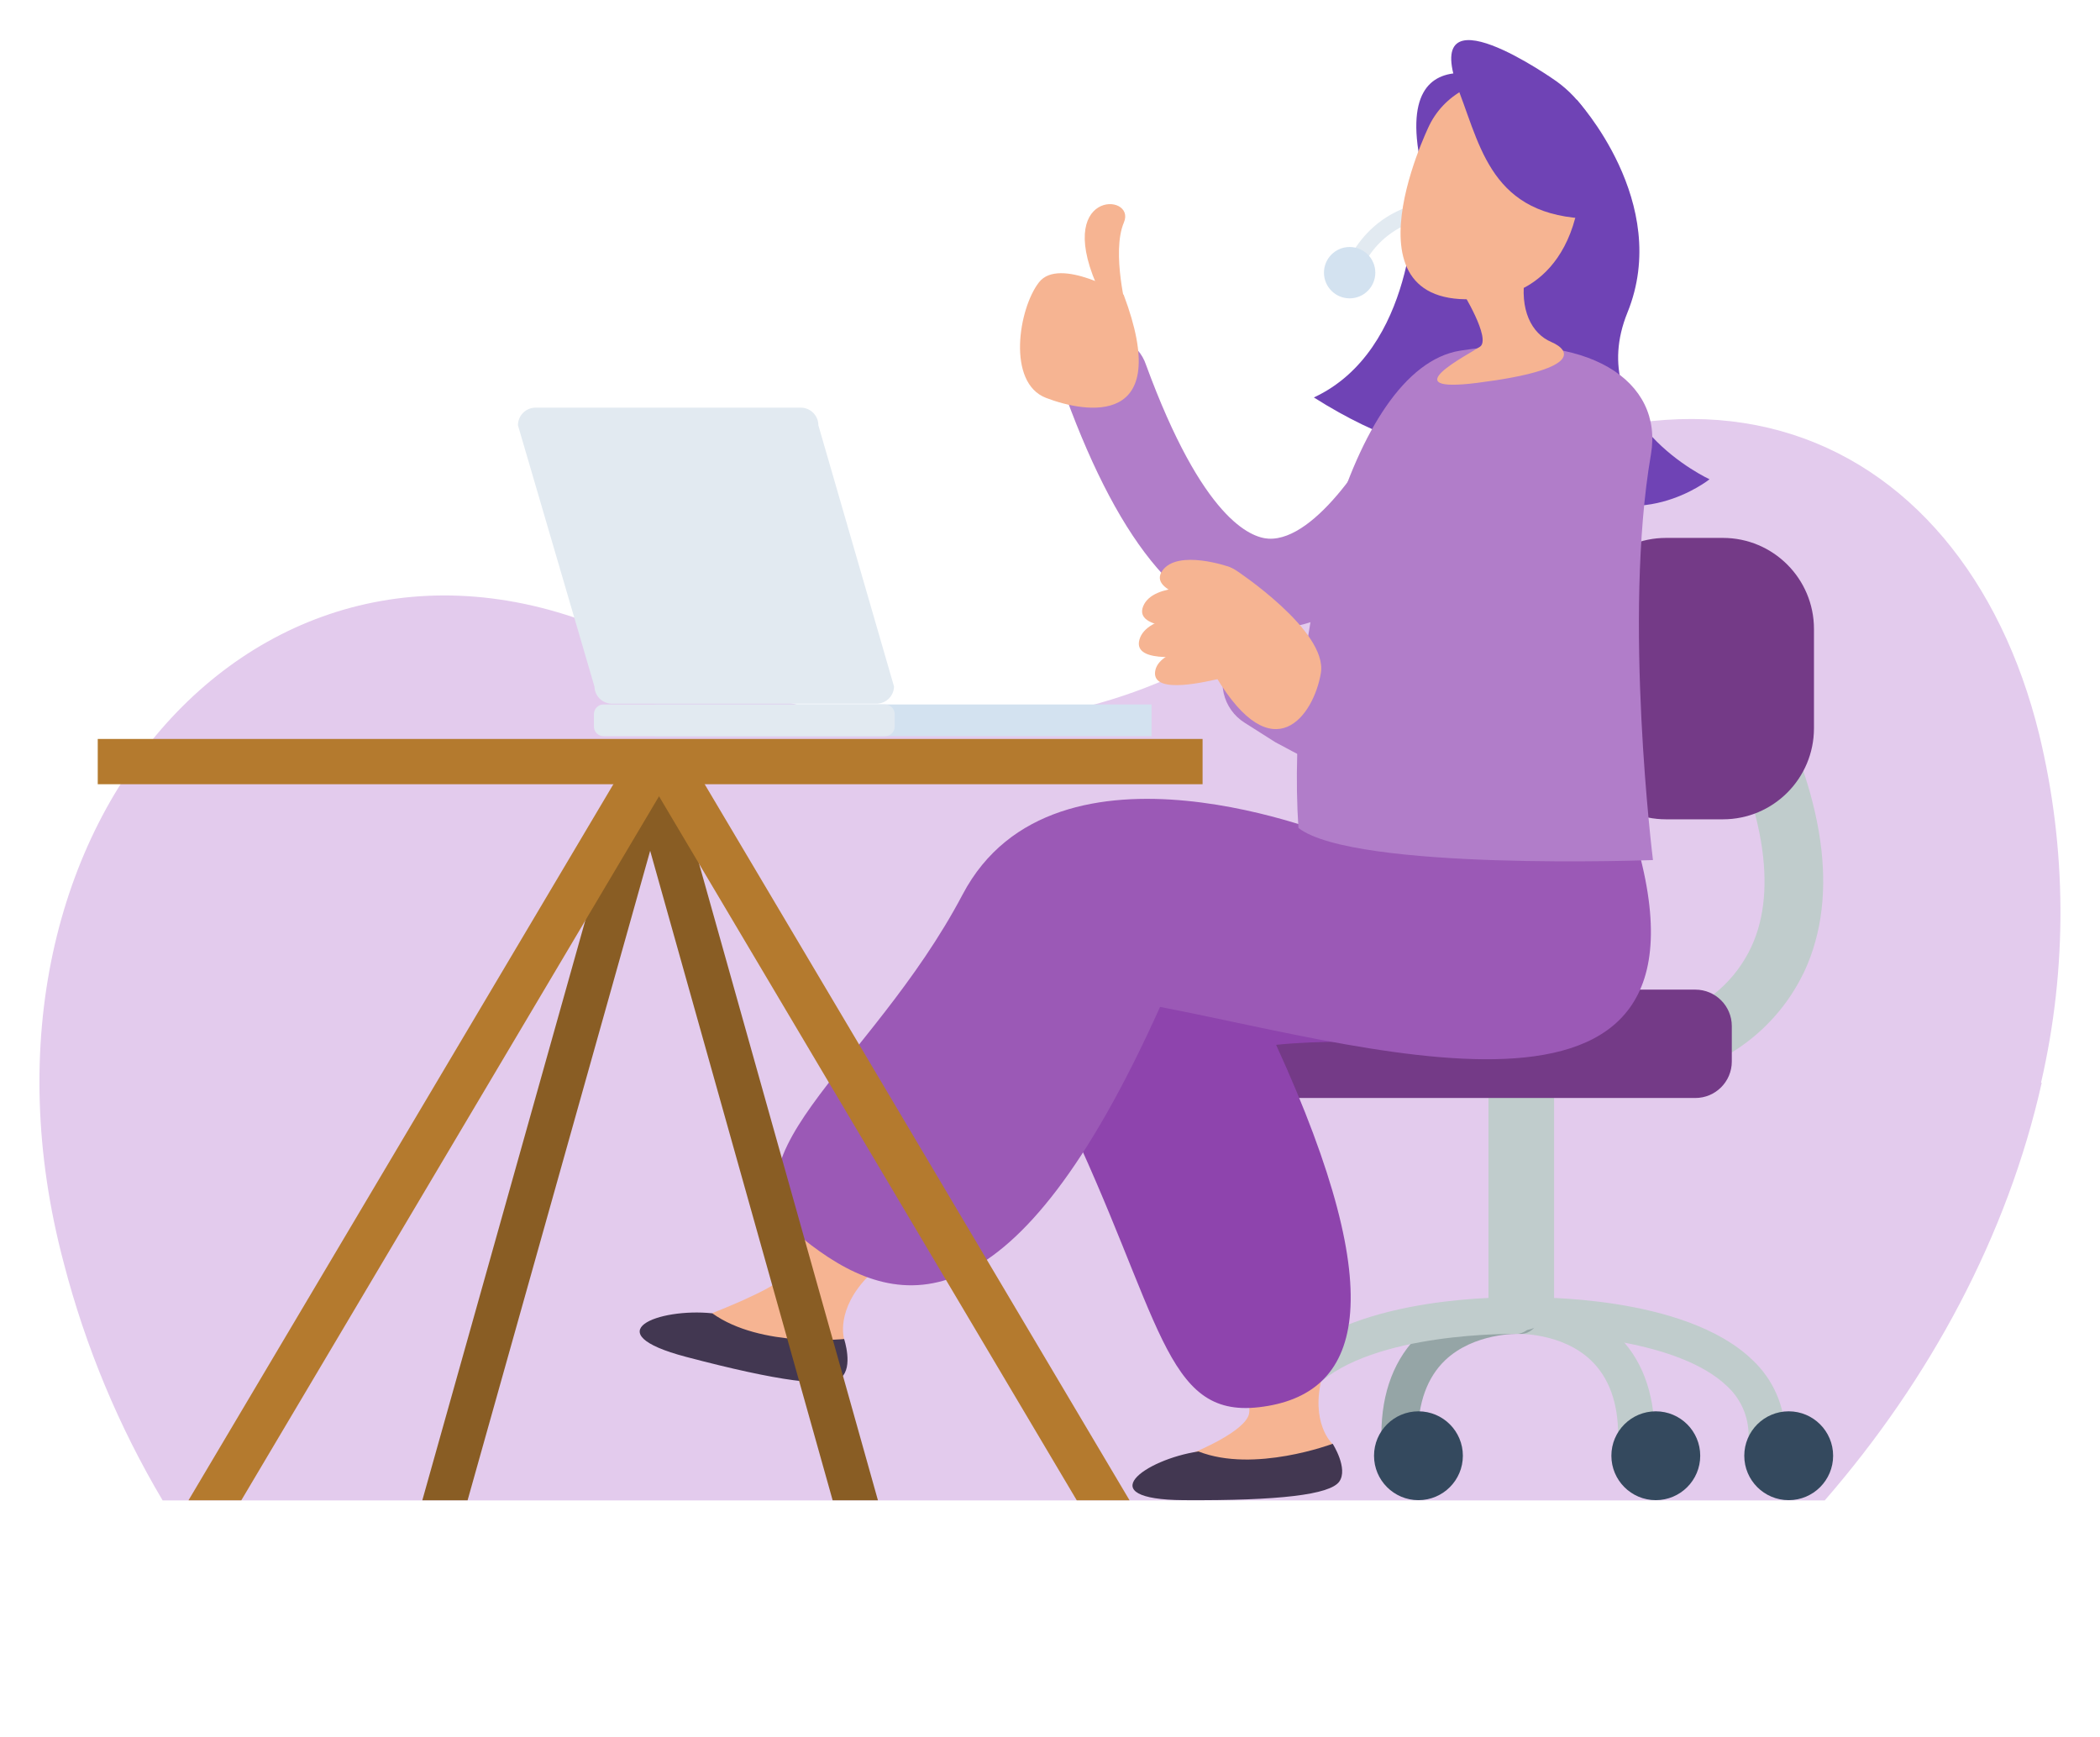 <svg width="214" height="177" viewBox="0 0 214 177" fill="none" xmlns="http://www.w3.org/2000/svg">
<path d="M65.488 65.896C82.932 74.889 110.128 79.852 133.661 59.93C170.102 29.027 200.019 43.192 207.8 74.828C210.627 86.49 210.692 98.652 207.991 110.345H208.061C204.572 125.905 196.67 140.567 185.95 152.909H16.573C12.096 145.37 8.708 137.236 6.508 128.749C-5.546 83.506 28.148 46.681 65.488 65.896Z" fill="#E3CBED"/>
<path d="M137.413 28.731C137.228 28.659 137.077 28.521 136.987 28.344C136.897 28.167 136.875 27.964 136.925 27.772C136.925 27.693 138.896 20.532 147.697 20.331C147.811 20.32 147.926 20.332 148.035 20.368C148.144 20.403 148.245 20.461 148.33 20.538C148.415 20.615 148.484 20.709 148.53 20.814C148.577 20.919 148.601 21.032 148.601 21.147C148.601 21.262 148.577 21.375 148.53 21.48C148.484 21.585 148.415 21.679 148.33 21.756C148.245 21.833 148.144 21.891 148.035 21.927C147.926 21.962 147.811 21.974 147.697 21.963C140.117 22.137 138.495 28.12 138.477 28.181C138.451 28.285 138.404 28.383 138.34 28.469C138.275 28.555 138.194 28.627 138.102 28.681C138.009 28.736 137.907 28.771 137.801 28.786C137.695 28.8 137.587 28.793 137.483 28.766L137.413 28.731Z" fill="#E2EAF1"/>
<path d="M137.535 30.405C138.98 30.405 140.151 29.234 140.151 27.788C140.151 26.343 138.98 25.172 137.535 25.172C136.089 25.172 134.918 26.343 134.918 27.788C134.918 29.234 136.089 30.405 137.535 30.405Z" fill="#D3E2F0"/>
<path d="M131.944 63.821C130.976 64.005 129.989 64.075 129.004 64.03C120.954 63.672 114.264 55.875 108.577 40.323C108.149 39.208 108.175 37.97 108.649 36.874C109.124 35.778 110.009 34.912 111.115 34.462C111.665 34.256 112.251 34.164 112.838 34.19C113.425 34.216 114 34.361 114.529 34.615C115.059 34.869 115.532 35.228 115.919 35.669C116.307 36.11 116.601 36.625 116.785 37.183C122.541 52.883 127.443 54.802 129.284 54.898C134.168 55.133 139.977 45.853 141.87 41.579C142.096 41.044 142.429 40.56 142.85 40.158C143.27 39.757 143.768 39.445 144.313 39.243C144.858 39.042 145.438 38.954 146.019 38.985C146.599 39.016 147.167 39.166 147.688 39.425C148.764 39.969 149.589 40.907 149.993 42.043C150.398 43.18 150.35 44.428 149.859 45.53C149.066 47.309 142.323 61.849 131.944 63.821Z" fill="#B17DC9"/>
<path d="M166.754 148.094C166.263 148.094 165.792 147.9 165.444 147.553C165.095 147.207 164.899 146.736 164.896 146.245C164.896 142.931 163.937 140.366 162.123 138.631C159.148 135.796 154.665 135.936 154.622 135.936C154.146 135.932 153.689 135.746 153.346 135.416C153.003 135.085 152.8 134.636 152.779 134.161C152.758 133.685 152.92 133.22 153.232 132.86C153.544 132.501 153.982 132.275 154.456 132.229C154.7 132.229 160.518 131.984 164.661 135.918C167.278 138.378 168.586 141.84 168.612 146.219C168.614 146.464 168.568 146.706 168.477 146.933C168.385 147.16 168.249 147.367 168.077 147.541C167.905 147.715 167.701 147.854 167.475 147.949C167.25 148.044 167.008 148.093 166.763 148.094H166.754Z" fill="#C0CCCC"/>
<path d="M180.046 148.095C179.557 148.093 179.089 147.899 178.741 147.555C178.394 147.211 178.195 146.744 178.188 146.255C178.188 145.314 177.992 144.384 177.612 143.523C177.232 142.663 176.677 141.891 175.982 141.257C171.167 136.617 159.619 135.849 155.572 135.945C155.098 135.926 154.649 135.727 154.317 135.388C153.984 135.05 153.793 134.598 153.782 134.124C153.771 133.65 153.94 133.189 154.257 132.836C154.573 132.482 155.012 132.262 155.484 132.221C156.147 132.221 171.664 131.924 178.563 138.579C179.613 139.556 180.451 140.737 181.027 142.049C181.603 143.362 181.904 144.778 181.913 146.211C181.917 146.705 181.726 147.18 181.382 147.533C181.037 147.886 180.566 148.088 180.072 148.095H180.046Z" fill="#C0CCCC"/>
<path d="M142.619 148.095C142.126 148.088 141.656 147.888 141.31 147.537C140.963 147.186 140.769 146.713 140.77 146.22C140.77 141.859 142.13 138.37 144.721 135.919C148.864 131.985 154.681 132.212 154.926 132.23C155.178 132.228 155.428 132.277 155.66 132.375C155.892 132.473 156.102 132.617 156.277 132.798C156.452 132.98 156.588 133.195 156.677 133.431C156.766 133.667 156.807 133.918 156.795 134.17C156.784 134.422 156.722 134.669 156.612 134.896C156.502 135.123 156.347 135.325 156.157 135.49C155.967 135.656 155.744 135.78 155.504 135.857C155.264 135.934 155.011 135.961 154.76 135.936C154.673 135.936 150.216 135.814 147.259 138.632C145.445 140.376 144.511 142.932 144.494 146.246C144.489 146.74 144.289 147.211 143.938 147.558C143.587 147.904 143.112 148.098 142.619 148.095Z" fill="#95A5A6"/>
<path d="M182.277 152.884C184.777 152.884 186.804 150.857 186.804 148.357C186.804 145.857 184.777 143.83 182.277 143.83C179.777 143.83 177.75 145.857 177.75 148.357C177.75 150.857 179.777 152.884 182.277 152.884Z" fill="#34495E"/>
<path d="M168.734 152.884C171.234 152.884 173.261 150.857 173.261 148.357C173.261 145.857 171.234 143.83 168.734 143.83C166.234 143.83 164.207 145.857 164.207 148.357C164.207 150.857 166.234 152.884 168.734 152.884Z" fill="#34495E"/>
<path d="M144.546 152.884C147.046 152.884 149.073 150.857 149.073 148.357C149.073 145.857 147.046 143.83 144.546 143.83C142.046 143.83 140.02 145.857 140.02 148.357C140.02 150.857 142.046 152.884 144.546 152.884Z" fill="#34495E"/>
<path d="M130.024 148.095C129.531 148.088 129.06 147.886 128.715 147.533C128.37 147.18 128.179 146.705 128.184 146.211C128.192 144.778 128.494 143.361 129.07 142.049C129.645 140.736 130.484 139.556 131.533 138.579C138.432 131.924 153.949 132.212 154.612 132.221C155.085 132.262 155.523 132.482 155.84 132.836C156.156 133.189 156.326 133.65 156.315 134.124C156.304 134.598 156.112 135.05 155.78 135.388C155.447 135.727 154.999 135.926 154.525 135.945C154.377 135.945 139.898 135.675 134.115 141.257C133.421 141.892 132.866 142.664 132.486 143.524C132.106 144.384 131.909 145.314 131.908 146.255C131.901 146.748 131.699 147.219 131.346 147.564C130.993 147.909 130.518 148.1 130.024 148.095Z" fill="#C0CCCC"/>
<path d="M155.029 135.596C154.141 135.596 153.289 135.243 152.661 134.615C152.033 133.986 151.68 133.134 151.68 132.246V107.693C151.723 106.836 152.095 106.028 152.718 105.436C153.34 104.844 154.166 104.515 155.025 104.515C155.883 104.515 156.709 104.844 157.332 105.436C157.954 106.028 158.326 106.836 158.37 107.693V132.246C158.371 132.686 158.285 133.121 158.118 133.527C157.951 133.934 157.705 134.303 157.394 134.614C157.084 134.925 156.715 135.172 156.309 135.34C155.904 135.509 155.468 135.596 155.029 135.596Z" fill="#C0CCCC"/>
<path d="M171.9 109.185C171.187 109.185 170.499 108.929 169.959 108.465C169.419 108 169.064 107.356 168.959 106.652C168.853 105.947 169.004 105.228 169.383 104.626C169.763 104.023 170.347 103.576 171.028 103.367C172.762 102.721 174.342 101.721 175.67 100.431C176.997 99.141 178.042 97.59 178.738 95.875C181.163 89.839 179.471 81.187 173.854 70.868C173.477 70.174 173.391 69.359 173.615 68.602C173.839 67.844 174.355 67.207 175.049 66.83C175.743 66.453 176.558 66.367 177.315 66.591C178.073 66.815 178.71 67.331 179.087 68.025C185.716 80.236 187.443 90.354 184.216 98.221C183.167 100.722 181.606 102.976 179.634 104.837C177.661 106.699 175.321 108.126 172.763 109.028C172.485 109.122 172.194 109.175 171.9 109.185Z" fill="#C0CCCC"/>
<path d="M172.763 100.855H126.091C124.039 100.855 122.375 102.519 122.375 104.571V108.182C122.375 110.234 124.039 111.898 126.091 111.898H172.763C174.815 111.898 176.479 110.234 176.479 108.182V104.571C176.479 102.519 174.815 100.855 172.763 100.855Z" fill="#743A87"/>
<path d="M175.572 54.819H169.78C164.655 54.819 160.5 58.974 160.5 64.1V74.218C160.5 79.343 164.655 83.498 169.78 83.498H175.572C180.697 83.498 184.852 79.343 184.852 74.218V64.1C184.852 58.974 180.697 54.819 175.572 54.819Z" fill="#743A87"/>
<path d="M144.127 20.506C144.127 20.506 144.249 35.691 133.887 40.506C148.008 49.438 154.506 45.129 154.506 45.129C154.506 45.129 160.926 12.272 144.127 20.506Z" fill="#6F43B5"/>
<path d="M160.673 10.161C160.673 10.161 170.407 20.628 165.845 31.853C161.362 42.913 174.21 48.844 174.21 48.844C174.21 48.844 166.596 54.95 158.746 48.844C150.896 42.739 156.818 20.462 156.818 20.462L160.673 10.161Z" fill="#6F43B5"/>
<path d="M121.773 147.981C121.773 147.981 126.841 145.914 127.277 144.109C127.713 142.303 124.547 131.749 128.708 130.912C132.868 130.075 136.034 135.465 134.752 140.227C133.47 144.99 135.746 147.109 135.746 147.109C135.746 147.109 136.619 150.511 130.801 151.47C125.603 152.246 121.773 147.981 121.773 147.981Z" fill="#F6B492"/>
<path d="M135.806 147.136C135.806 147.136 127.808 150.154 122.13 147.921C116.687 148.723 110.939 152.823 120.647 152.884C130.355 152.945 135.536 152.325 136.478 150.991C137.42 149.656 135.806 147.136 135.806 147.136Z" fill="#423751"/>
<path d="M143.048 84.082C143.048 84.082 95.747 86.699 108.333 113.04C118.434 134.13 118.573 144.545 128.298 143.411C138.713 142.198 141.949 132.543 130.043 106.481C147.548 104.667 174.884 112.421 165.167 81.788C149.685 83.785 143.048 84.082 143.048 84.082Z" fill="#8E44AD"/>
<path d="M72.586 133.817C72.586 133.817 78.569 131.523 79.834 130.171C81.099 128.819 83.881 117.567 87.911 118.902C91.941 120.236 92.028 126.481 88.556 129.979C85.085 133.477 86.018 136.46 86.018 136.46C86.018 136.46 83.602 139.608 78.456 138.483C73.31 137.358 72.586 133.817 72.586 133.817Z" fill="#F6B492"/>
<path d="M86.019 136.459C86.019 136.459 77.533 137.392 72.587 133.842C67.11 133.267 60.524 135.805 69.918 138.282C79.312 140.759 84.476 141.448 85.723 140.384C86.97 139.32 86.019 136.459 86.019 136.459Z" fill="#423751"/>
<path d="M136.575 85.478C136.575 85.478 107.521 73.267 98.092 91.165C88.663 109.063 71.716 118.622 82.68 126.908C91.803 133.825 103.448 135.474 118.214 102.617C140.962 106.978 178.895 118.927 165.41 81.762C146.666 84.1 136.575 85.478 136.575 85.478Z" fill="#9B59B6"/>
<path d="M168.445 87.65C168.445 87.65 138.014 88.793 132.318 84.379C131.036 65.19 137.455 37.55 148.803 35.735C161.886 33.651 169.536 38.823 168.236 46.324C165.367 62.975 168.445 87.65 168.445 87.65Z" fill="#B17DC9"/>
<path d="M156.128 45.451V46.097L156.084 46.83C156.084 47.318 156.023 47.824 155.971 48.33C155.892 49.333 155.761 50.336 155.631 51.339C155.352 53.319 154.962 55.282 154.462 57.218C153.476 61.003 151.932 64.553 149.891 66.812C148.99 67.893 147.826 68.723 146.51 69.222C145.195 69.722 143.773 69.874 142.382 69.664C138.701 69.036 135.192 67.646 132.081 65.582L131.95 65.495C130.867 64.817 129.56 64.597 128.315 64.884C127.07 65.17 125.99 65.939 125.312 67.021C124.634 68.104 124.414 69.412 124.701 70.656C124.987 71.901 125.756 72.981 126.839 73.659L129.961 75.639C131.086 76.223 132.159 76.851 133.328 77.383C134.502 77.934 135.708 78.415 136.939 78.823C137.584 79.014 138.204 79.25 138.893 79.398L140.96 79.808C143.965 80.289 147.04 80.065 149.944 79.154C152.874 78.174 155.523 76.498 157.663 74.27C159.588 72.263 161.204 69.982 162.46 67.501C163.627 65.225 164.588 62.849 165.33 60.401C166.047 58.053 166.63 55.664 167.074 53.249C167.292 52.054 167.493 50.859 167.65 49.647C167.728 49.045 167.798 48.443 167.868 47.824L167.955 46.899C167.955 46.568 168.007 46.297 168.034 45.87C168.217 42.573 165.783 40.925 162.486 40.741C159.189 40.558 156.311 41.867 156.128 45.198V45.451Z" fill="#B17DC9"/>
<path d="M148.969 29.656C148.969 29.656 151.995 34.532 150.818 35.334C149.64 36.136 141.825 40.105 150.504 39.023C161.11 37.689 160.098 35.718 158.084 34.854C156.069 33.991 154.821 31.575 155.415 27.999C155.999 25.792 155.519 23.951 151.516 24.431C147.512 24.911 147.259 27.815 148.969 29.656Z" fill="#F6B492"/>
<path d="M155.639 9.394C155.639 9.394 141.212 1.483 144.945 17.445C150.894 27.571 155.639 9.394 155.639 9.394Z" fill="#6F43B5"/>
<path d="M145.661 12.76C145.521 13.048 135.63 33.423 152.944 30.143C152.944 30.143 161.5 29.201 161.169 15.961C160.951 6.227 149.071 5.843 145.661 12.76Z" fill="#F6B492"/>
<path d="M158.624 8.295C158.624 8.295 144.354 -1.875 148.716 9.403C151.036 15.508 152.292 22.564 163.186 22.294C163.491 21.108 164.634 16.188 161.773 11.635C160.946 10.331 159.877 9.197 158.624 8.295Z" fill="#6F43B5"/>
<path d="M125.958 58.125C125.958 58.125 135.317 64.283 134.602 68.592C133.886 72.901 129.761 78.771 123.899 68.941C118.806 60.951 123.245 56.276 125.958 58.125Z" fill="#F6B492"/>
<path d="M125.262 57.768C125.262 57.768 120.029 55.927 118.45 58.16C116.871 60.393 122.986 61.422 124.25 61.649C125.515 61.876 127.887 59.041 125.262 57.768Z" fill="#F6B492"/>
<path d="M123.064 59.931C123.064 59.931 117.517 59.268 116.497 61.78C115.476 64.292 121.625 63.986 122.916 63.986C124.207 63.986 125.899 60.611 123.064 59.931Z" fill="#F6B492"/>
<path d="M122.427 62.573C122.427 62.573 116.844 62.573 116.112 65.19C115.379 67.807 121.467 66.803 122.749 66.647C124.032 66.49 125.322 62.931 122.427 62.573Z" fill="#F6B492"/>
<path d="M123.43 65.557C123.43 65.557 117.979 66.062 117.708 68.47C117.438 70.877 123.203 69.394 124.433 69.133C125.663 68.871 126.309 65.591 123.43 65.557Z" fill="#F6B492"/>
<path d="M114.507 30.04C114.507 30.04 107.966 26.106 105.881 28.766C103.797 31.427 102.575 39.006 106.596 40.55C110.617 42.094 119.636 43.699 114.507 30.04Z" fill="#F6B492"/>
<path d="M114.863 31.897C114.863 31.897 113.224 25.739 114.532 22.669C115.84 19.599 107.048 19.276 112.142 29.882C113.773 33.694 114.863 31.897 114.863 31.897Z" fill="#F6B492"/>
<path d="M47.649 152.901H43.035L63.794 79.041H68.408L47.649 152.901Z" fill="#895D24"/>
<path d="M84.852 152.901H89.466L68.716 79.041H64.102L84.852 152.901Z" fill="#895D24"/>
<path d="M117.349 71.793H66.742V75.029H117.349V71.793Z" fill="#D3E2F0"/>
<path d="M90.188 71.793H61.509C60.965 71.793 60.523 72.234 60.523 72.779V74.043C60.523 74.588 60.965 75.029 61.509 75.029H90.188C90.732 75.029 91.173 74.588 91.173 74.043V72.779C91.173 72.234 90.732 71.793 90.188 71.793Z" fill="#E2EAF1"/>
<path d="M81.608 41.544H54.569C54.094 41.546 53.639 41.737 53.304 42.073C52.969 42.41 52.781 42.866 52.781 43.341L60.579 69.97C60.59 70.429 60.777 70.866 61.102 71.191C61.427 71.516 61.864 71.703 62.323 71.714H89.362C89.821 71.701 90.257 71.513 90.581 71.189C90.906 70.864 91.094 70.428 91.107 69.97L83.396 43.341C83.396 42.866 83.208 42.41 82.873 42.073C82.538 41.737 82.083 41.546 81.608 41.544Z" fill="#E2EAF1"/>
<path d="M122.548 75.308H9.961V79.922H122.548V75.308Z" fill="#B47A2E"/>
<path d="M24.589 152.901H19.207L63.028 79.041H68.409L24.589 152.901Z" fill="#B47A2E"/>
<path d="M109.727 152.901H115.108L71.288 79.041H65.906L109.727 152.901Z" fill="#B47A2E"/>
</svg>
